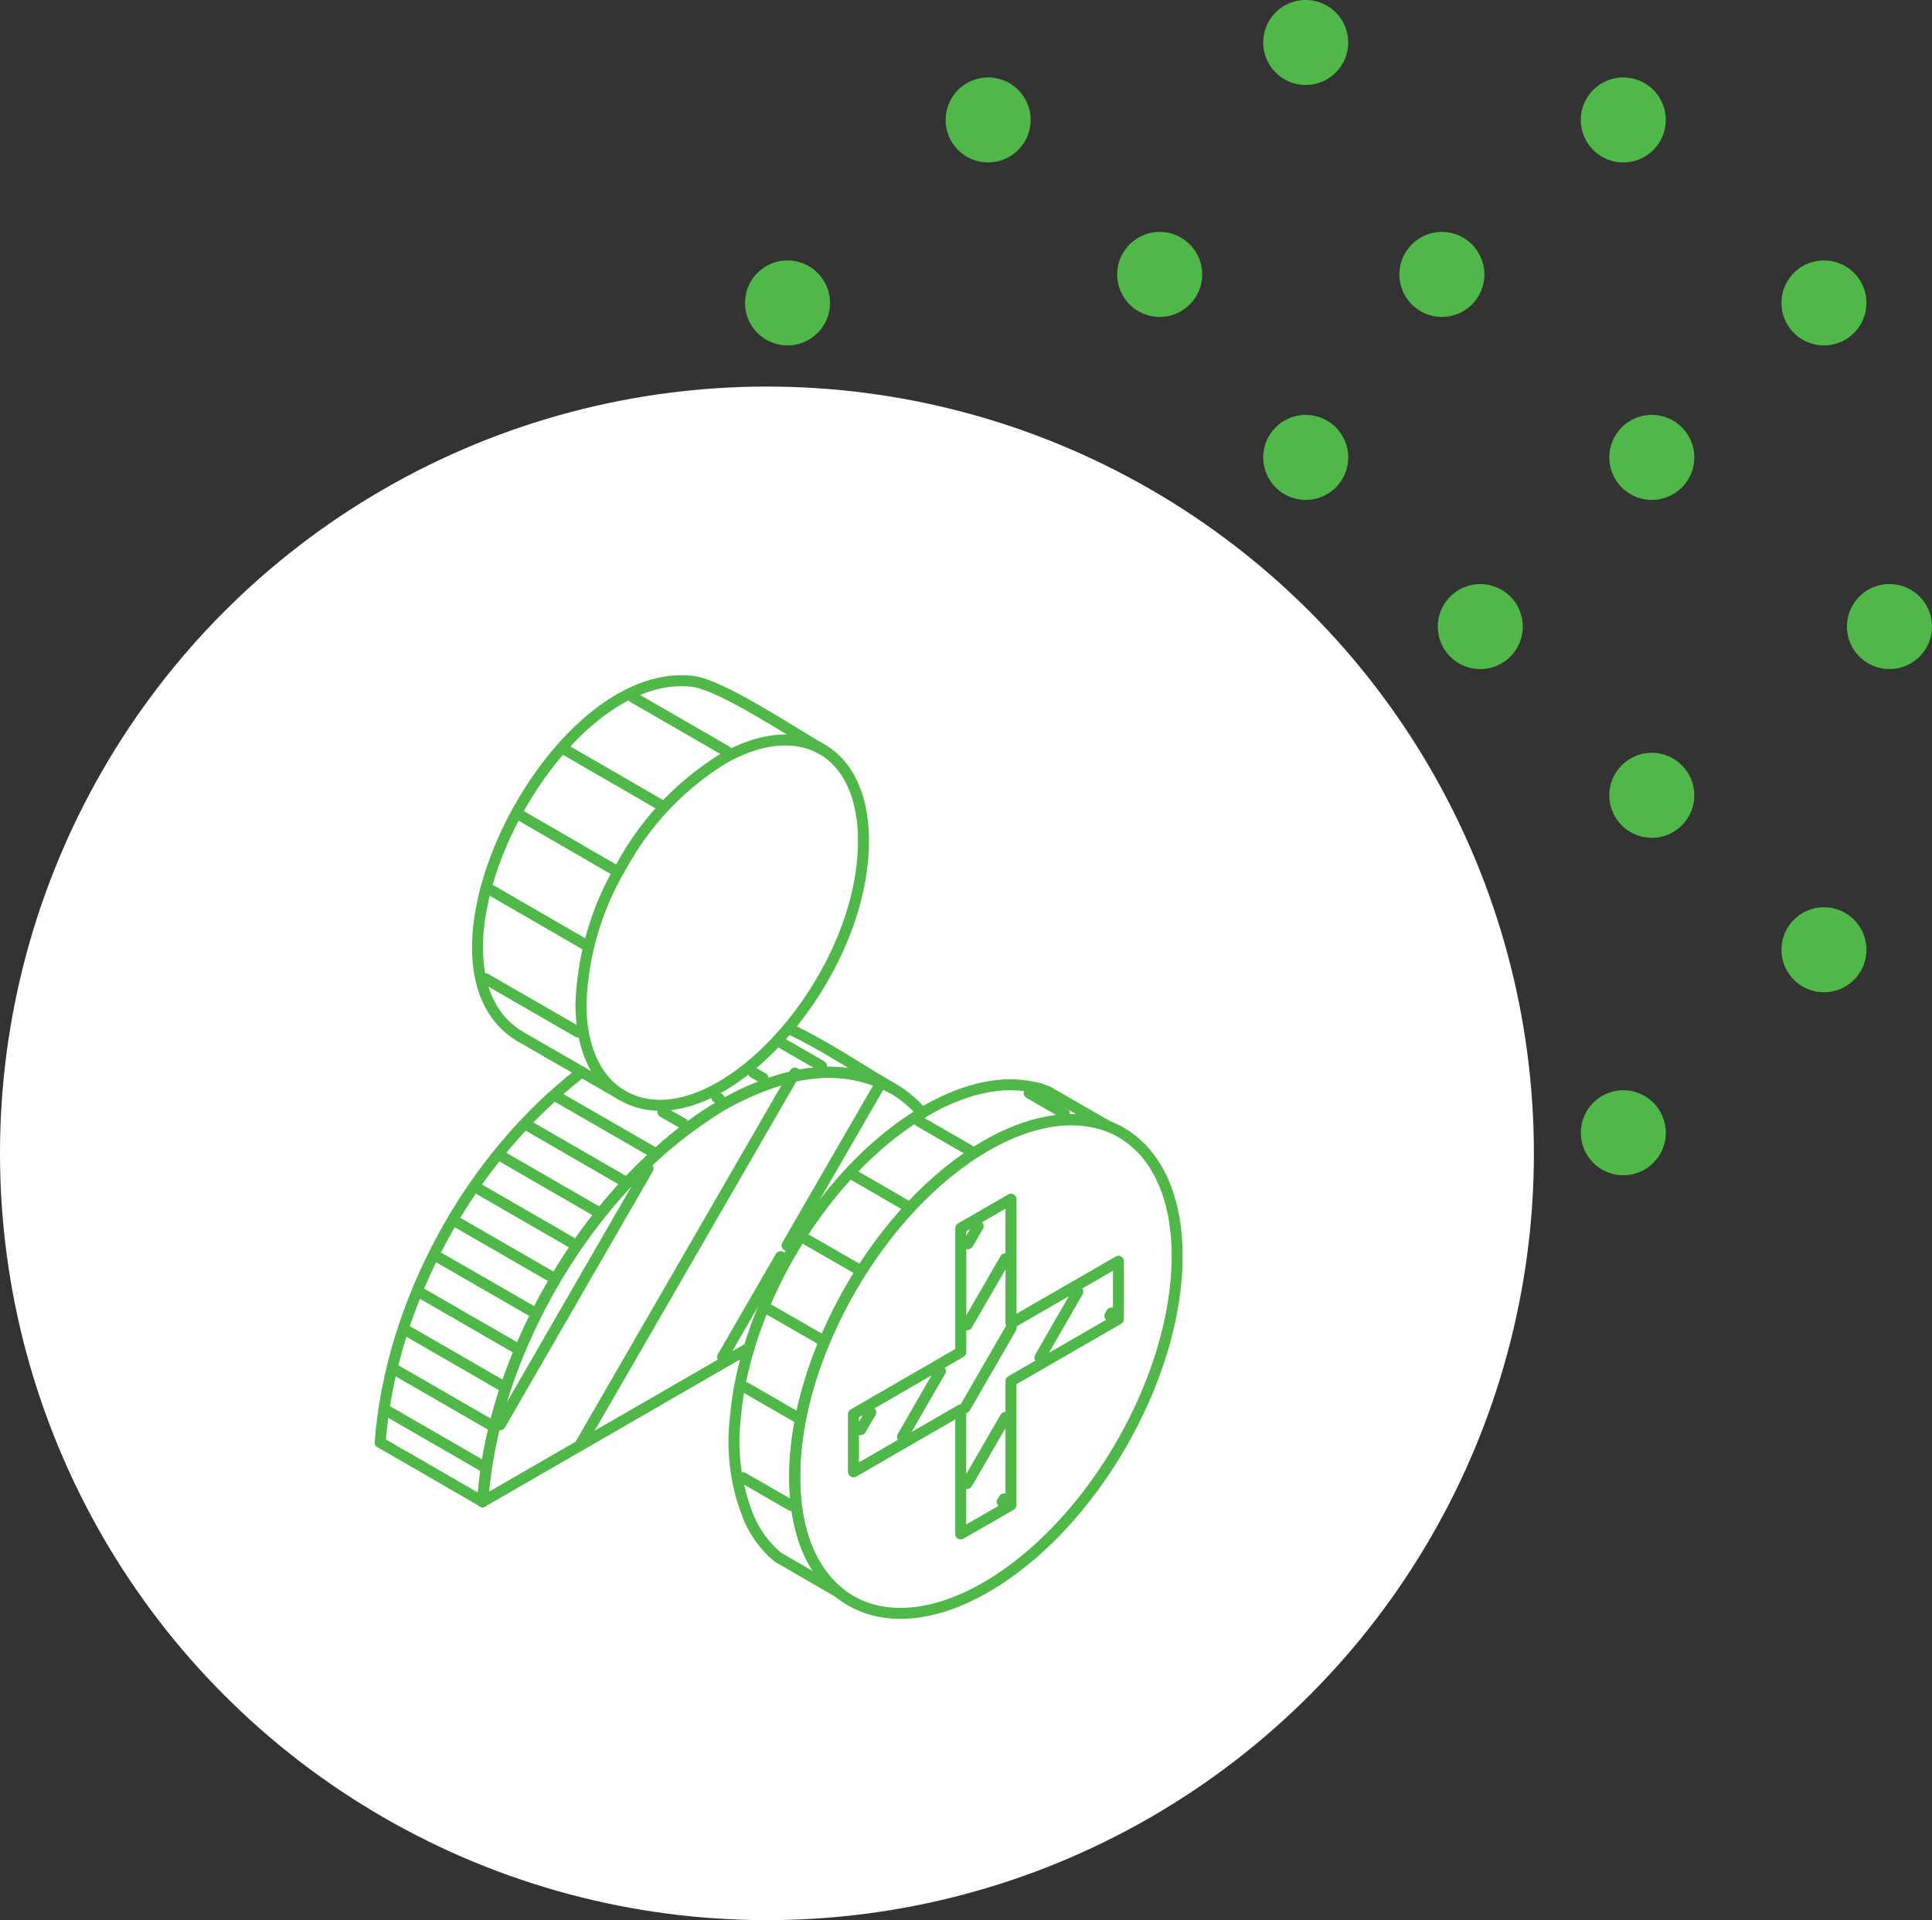 <svg id="Industry-Experience" xmlns="http://www.w3.org/2000/svg" xmlns:xlink="http://www.w3.org/1999/xlink" width="193.566" height="192.417" viewBox="0 0 193.566 192.417">
  <rect x="0" y="0" width="193.566" height="192.417" fill="#333333" stroke="none"/>
  <defs>
    <clipPath id="clip-path">
      <rect id="Rectangle_1170" data-name="Rectangle 1170" width="81.073" height="94.689" fill="none" stroke="#50b848" stroke-width="1.1"/>
    </clipPath>
  </defs>
  <g id="Group_4920" data-name="Group 4920" transform="translate(-871.154 -289.753)">
    <g id="Group_3896" data-name="Group 3896" transform="translate(871.154 289.753)">
      <circle id="Ellipse_20" data-name="Ellipse 20" cx="76.84" cy="76.84" r="76.84" transform="translate(0 38.738)" fill="#fff"/>
      <g id="Group_3888" data-name="Group 3888" transform="translate(74.644)">
        <path id="Path_4689" data-name="Path 4689" d="M14.622,7.993a4.257,4.257,0,1,0,6.021,0,4.255,4.255,0,0,0-6.021,0" transform="translate(-13.375 19.352)" fill="#50b848"/>
        <path id="Path_4673" data-name="Path 4673" d="M49.177,16.374a4.259,4.259,0,1,0,0,6.021,4.258,4.258,0,0,0,0-6.021" transform="translate(68.497 43.404)" fill="#50b848"/>
        <path id="Path_4674" data-name="Path 4674" d="M32.56,16.376a4.257,4.257,0,1,0,6.021,0,4.255,4.255,0,0,0-6.021,0" transform="translate(38.094 43.406)" fill="#50b848"/>
        <path id="Path_4676" data-name="Path 4676" d="M36.264,29.485a4.257,4.257,0,1,0,6.021,0,4.255,4.255,0,0,0-6.021,0" transform="translate(48.721 81.019)" fill="#50b848"/>
        <path id="Path_4679" data-name="Path 4679" d="M41.459,24.746a4.257,4.257,0,1,0,6.021,0,4.255,4.255,0,0,0-6.021,0" transform="translate(63.628 67.421)" fill="#50b848"/>
        <path id="Path_4683" data-name="Path 4683" d="M37,20.746a4.257,4.257,0,1,0,6.021,0,4.255,4.255,0,0,0-6.021,0" transform="translate(50.84 55.944)" fill="#50b848"/>
        <path id="Path_4685" data-name="Path 4685" d="M28.04,1.248a4.257,4.257,0,1,0,6.021,0,4.255,4.255,0,0,0-6.021,0" transform="translate(25.125 0)" fill="#50b848"/>
        <path id="Path_4686" data-name="Path 4686" d="M19.817,3.254a4.257,4.257,0,1,0,6.021,0,4.255,4.255,0,0,0-6.021,0" transform="translate(1.531 5.755)" fill="#50b848"/>
        <path id="Path_4687" data-name="Path 4687" d="M42.284,9.275a4.257,4.257,0,1,0-6.021,0,4.255,4.255,0,0,0,6.021,0" transform="translate(48.719 5.755)" fill="#50b848"/>
        <path id="Path_4688" data-name="Path 4688" d="M47.48,14.014a4.257,4.257,0,1,0-6.021,0,4.255,4.255,0,0,0,6.021,0" transform="translate(63.628 19.352)" fill="#50b848"/>
        <path id="Path_4690" data-name="Path 4690" d="M30.28,13.276a4.257,4.257,0,1,0-6.021,0,4.255,4.255,0,0,0,6.021,0" transform="translate(14.276 17.235)" fill="#50b848"/>
        <path id="Path_4691" data-name="Path 4691" d="M37.587,13.276a4.257,4.257,0,1,0-6.021,0,4.255,4.255,0,0,0,6.021,0" transform="translate(35.242 17.235)" fill="#50b848"/>
        <path id="Path_4692" data-name="Path 4692" d="M37,11.994a4.257,4.257,0,1,0,6.021,0,4.255,4.255,0,0,0-6.021,0" transform="translate(50.84 30.833)" fill="#50b848"/>
        <path id="Path_4694" data-name="Path 4694" d="M28.04,11.994a4.257,4.257,0,1,0,6.021,0,4.255,4.255,0,0,0-6.021,0" transform="translate(25.125 30.833)" fill="#50b848"/>
      </g>
    </g>
  </g>
  <g id="Group_4978" data-name="Group 4978" transform="translate(37.478 67.603)">
    <g id="Group_4882" data-name="Group 4882" transform="translate(0 0)" clip-path="url(#clip-path)">
      <path id="Path_22042" data-name="Path 22042" d="M8.9,76.437a49.679,49.679,0,0,1,2.272-11.332c.576-1.737,1.248-3.442,2-5.137A57.254,57.254,0,0,1,22.687,45.24,46.074,46.074,0,0,1,32.918,36.7a30.391,30.391,0,0,1,6.4-2.7c.3-.076.611-.137.9-.205a2.962,2.962,0,0,1,.61-.121,10.559,10.559,0,0,1,1.144-.163,12.93,12.93,0,0,1,2.376-.078c.266.01.524.035.774.061a14.172,14.172,0,0,1,4.809,1.506c-2.95-1.7-6.858-4.355-10.41-5.989" transform="translate(1.978 6.444)" fill="none" stroke="#50b848" stroke-linecap="round" stroke-linejoin="round" stroke-width="1.1"/>
      <path id="Path_22043" data-name="Path 22043" d="M43.01,7.386C39.887,5.587,32.91.924,30.071.572,16.1-1.159.921,28.98,12.7,36.121" transform="translate(1.884 0.112)" fill="none" stroke="#50b848" stroke-linecap="round" stroke-linejoin="round" stroke-width="1.1"/>
      <path id="Path_22044" data-name="Path 22044" d="M52.939,36.689c-3.475-4.051-8.768-4.808-13.62-3.494C32.337,34.978,26.044,40.381,21.5,45.817,14.749,53.866,9.49,65.193,8.906,75.637" transform="translate(1.979 7.244)" fill="none" stroke="#50b848" stroke-linecap="round" stroke-linejoin="round" stroke-width="1.1"/>
      <path id="Path_22045" data-name="Path 22045" d="M45.265,15.468c0-4.509-1.574-7.684-4.139-9.164S35.017,5.039,31.1,7.3a28.926,28.926,0,0,0-10,10.557A29.01,29.01,0,0,0,16.96,31.814c0,4.507,1.591,7.682,4.147,9.163C30.147,46.2,45.265,29.757,45.265,15.468Z" transform="translate(3.768 1.192)" fill="none" stroke="#50b848" stroke-linecap="round" stroke-linejoin="round" stroke-width="1.1"/>
      <path id="Path_22046" data-name="Path 22046" d="M61.367,37.7,55.31,34.2l-.732-.241" transform="translate(12.125 7.544)" fill="none" stroke="#50b848" stroke-linecap="round" stroke-linejoin="round" stroke-width="1.1"/>
      <path id="Path_22047" data-name="Path 22047" d="M60.144,34.025a11.64,11.64,0,0,0-4.869-.241c-4.155.645-8.269,3.2-11.373,5.927-7.486,6.531-13.456,17.456-14.274,27.4a20.265,20.265,0,0,0,1.412,10.058,10.794,10.794,0,0,0,2.288,3.294" transform="translate(6.559 7.473)" fill="none" stroke="#50b848" stroke-linecap="round" stroke-linejoin="round" stroke-width="1.1"/>
      <path id="Path_22048" data-name="Path 22048" d="M32.636,71.954l.577.508,6.047,3.5" transform="translate(7.25 15.985)" fill="none" stroke="#50b848" stroke-linecap="round" stroke-linejoin="round" stroke-width="1.1"/>
      <path id="Path_22049" data-name="Path 22049" d="M38.849,83.841a14.5,14.5,0,0,1-1.1-1.067,12.922,12.922,0,0,1-2.417-4.4c-1.282-4.1-.964-9.024,0-13.154C37.516,55.9,43.78,45.847,51.678,40.36c2.942-2.041,6.641-3.787,10.264-3.863a11.052,11.052,0,0,1,3.149.395" transform="translate(7.661 8.108)" fill="none" stroke="#50b848" stroke-linecap="round" stroke-linejoin="round" stroke-width="1.1"/>
      <path id="Path_22050" data-name="Path 22050" d="M53.641,83.35C64.215,77.25,72.8,62.4,72.8,50.183S64.215,33,53.641,39.11,34.48,60.085,34.48,72.3,43.068,89.458,53.641,83.35Z" transform="translate(7.66 8.108)" fill="none" stroke="#50b848" stroke-linecap="round" stroke-linejoin="round" stroke-width="1.1"/>
      <path id="Path_22051" data-name="Path 22051" d="M55.084,43.014V55.447l10.764-6.212v5.789l-4.4,2.538-6.366,3.674V73.659l-5.033,2.9V64.127L39.3,70.339V64.557l10.755-6.221V45.913Z" transform="translate(8.73 9.556)" fill="none" stroke="#50b848" stroke-linecap="round" stroke-linejoin="round" stroke-width="1.1"/>
      <path id="Path_22052" data-name="Path 22052" d="M20.692,32.588C9.422,41.218,1.55,55.8.5,69.7" transform="translate(0.111 7.24)" fill="none" stroke="#50b848" stroke-linecap="round" stroke-linejoin="round" stroke-width="1.1"/>
      <line id="Line_680" data-name="Line 680" x2="10.272" y2="5.936" transform="translate(0.611 76.945)" fill="none" stroke="#50b848" stroke-linecap="round" stroke-linejoin="round" stroke-width="1.1"/>
      <line id="Line_681" data-name="Line 681" x2="10.291" y2="5.936" transform="translate(14.584 36.233)" fill="none" stroke="#50b848" stroke-linecap="round" stroke-linejoin="round" stroke-width="1.1"/>
      <line id="Line_682" data-name="Line 682" y1="15.426" x2="26.714" transform="translate(10.884 67.455)" fill="none" stroke="#50b848" stroke-linecap="round" stroke-linejoin="round" stroke-width="1.1"/>
      <line id="Line_683" data-name="Line 683" x1="0.164" y2="0.284" transform="translate(73.716 63.971)" fill="none" stroke="#50b848" stroke-linecap="round" stroke-linejoin="round" stroke-width="1.1"/>
      <line id="Line_684" data-name="Line 684" x1="0.189" y2="0.309" transform="translate(62.936 82.598)" fill="none" stroke="#50b848" stroke-linecap="round" stroke-linejoin="round" stroke-width="1.1"/>
      <line id="Line_685" data-name="Line 685" x1="3.803" y2="6.608" transform="translate(66.703 61.836)" fill="none" stroke="#50b848" stroke-linecap="round" stroke-linejoin="round" stroke-width="1.1"/>
      <line id="Line_686" data-name="Line 686" x1="3.829" y2="6.616" transform="translate(59.417 74.441)" fill="none" stroke="#50b848" stroke-linecap="round" stroke-linejoin="round" stroke-width="1.1"/>
      <line id="Line_687" data-name="Line 687" x1="4.63" y2="8.019" transform="translate(59.21 65.449)" fill="none" stroke="#50b848" stroke-linecap="round" stroke-linejoin="round" stroke-width="1.1"/>
      <line id="Line_688" data-name="Line 688" x1="3.829" y2="6.617" transform="translate(59.417 58.541)" fill="none" stroke="#50b848" stroke-linecap="round" stroke-linejoin="round" stroke-width="1.1"/>
      <line id="Line_689" data-name="Line 689" x1="3.802" y2="6.598" transform="translate(52.938 69.786)" fill="none" stroke="#50b848" stroke-linecap="round" stroke-linejoin="round" stroke-width="1.1"/>
      <line id="Line_690" data-name="Line 690" x1="1.024" y2="1.755" transform="translate(59.501 55.28)" fill="none" stroke="#50b848" stroke-linecap="round" stroke-linejoin="round" stroke-width="1.1"/>
      <line id="Line_691" data-name="Line 691" x1="1.024" y2="1.738" transform="translate(48.739 73.933)" fill="none" stroke="#50b848" stroke-linecap="round" stroke-linejoin="round" stroke-width="1.1"/>
      <line id="Line_692" data-name="Line 692" x1="4.809" y1="2.771" transform="translate(36.962 80.48)" fill="none" stroke="#50b848" stroke-linecap="round" stroke-linejoin="round" stroke-width="1.1"/>
      <line id="Line_693" data-name="Line 693" x1="5.077" y1="2.925" transform="translate(37.185 71.43)" fill="none" stroke="#50b848" stroke-linecap="round" stroke-linejoin="round" stroke-width="1.1"/>
      <line id="Line_694" data-name="Line 694" x1="5.172" y1="2.976" transform="translate(39.541 63.61)" fill="none" stroke="#50b848" stroke-linecap="round" stroke-linejoin="round" stroke-width="1.1"/>
      <line id="Line_695" data-name="Line 695" x1="5.178" y1="2.976" transform="translate(43.217 56.555)" fill="none" stroke="#50b848" stroke-linecap="round" stroke-linejoin="round" stroke-width="1.1"/>
      <line id="Line_696" data-name="Line 696" x1="5.137" y1="2.976" transform="translate(48.128 50.196)" fill="none" stroke="#50b848" stroke-linecap="round" stroke-linejoin="round" stroke-width="1.1"/>
      <line id="Line_697" data-name="Line 697" x1="4.989" y1="2.873" transform="translate(54.617 44.767)" fill="none" stroke="#50b848" stroke-linecap="round" stroke-linejoin="round" stroke-width="1.1"/>
      <line id="Line_698" data-name="Line 698" x1="3.537" y1="2.047" transform="translate(65.636 41.938)" fill="none" stroke="#50b848" stroke-linecap="round" stroke-linejoin="round" stroke-width="1.1"/>
      <line id="Line_699" data-name="Line 699" x1="9.352" y2="16.192" transform="translate(41.376 41.008)" fill="none" stroke="#50b848" stroke-linecap="round" stroke-linejoin="round" stroke-width="1.1"/>
      <line id="Line_700" data-name="Line 700" x1="5.816" y2="10.066" transform="translate(34.914 58.326)" fill="none" stroke="#50b848" stroke-linecap="round" stroke-linejoin="round" stroke-width="1.1"/>
      <line id="Line_701" data-name="Line 701" x1="21.544" y2="37.304" transform="translate(20.614 39.932)" fill="none" stroke="#50b848" stroke-linecap="round" stroke-linejoin="round" stroke-width="1.1"/>
      <line id="Line_702" data-name="Line 702" x1="14.814" y2="25.674" transform="translate(12.64 49.498)" fill="none" stroke="#50b848" stroke-linecap="round" stroke-linejoin="round" stroke-width="1.1"/>
      <line id="Line_703" data-name="Line 703" x1="9.524" y1="5.498" transform="translate(1.377 73.82)" fill="none" stroke="#50b848" stroke-linecap="round" stroke-linejoin="round" stroke-width="1.1"/>
      <line id="Line_704" data-name="Line 704" x1="9.55" y1="5.513" transform="translate(2.169 69.693)" fill="none" stroke="#50b848" stroke-linecap="round" stroke-linejoin="round" stroke-width="1.1"/>
      <line id="Line_705" data-name="Line 705" x1="9.594" y1="5.541" transform="translate(3.277 65.742)" fill="none" stroke="#50b848" stroke-linecap="round" stroke-linejoin="round" stroke-width="1.1"/>
      <line id="Line_706" data-name="Line 706" x1="9.653" y1="5.567" transform="translate(4.647 61.948)" fill="none" stroke="#50b848" stroke-linecap="round" stroke-linejoin="round" stroke-width="1.1"/>
      <line id="Line_707" data-name="Line 707" x1="9.678" y1="5.575" transform="translate(6.3 58.308)" fill="none" stroke="#50b848" stroke-linecap="round" stroke-linejoin="round" stroke-width="1.1"/>
      <line id="Line_708" data-name="Line 708" x1="9.678" y1="5.584" transform="translate(8.2 54.815)" fill="none" stroke="#50b848" stroke-linecap="round" stroke-linejoin="round" stroke-width="1.1"/>
      <line id="Line_709" data-name="Line 709" x1="9.678" y1="5.584" transform="translate(10.352 51.469)" fill="none" stroke="#50b848" stroke-linecap="round" stroke-linejoin="round" stroke-width="1.1"/>
      <line id="Line_710" data-name="Line 710" x1="9.654" y1="5.577" transform="translate(12.742 48.259)" fill="none" stroke="#50b848" stroke-linecap="round" stroke-linejoin="round" stroke-width="1.1"/>
      <line id="Line_711" data-name="Line 711" x1="9.61" y1="5.55" transform="translate(15.427 45.206)" fill="none" stroke="#50b848" stroke-linecap="round" stroke-linejoin="round" stroke-width="1.1"/>
      <line id="Line_712" data-name="Line 712" x1="9.576" y1="5.523" transform="translate(18.386 42.332)" fill="none" stroke="#50b848" stroke-linecap="round" stroke-linejoin="round" stroke-width="1.1"/>
      <line id="Line_713" data-name="Line 713" x1="2.021" y1="1.168" transform="translate(28.926 43.822)" fill="none" stroke="#50b848" stroke-linecap="round" stroke-linejoin="round" stroke-width="1.1"/>
      <line id="Line_714" data-name="Line 714" x1="0.266" y1="0.145" transform="translate(34.321 42.35)" fill="none" stroke="#50b848" stroke-linecap="round" stroke-linejoin="round" stroke-width="1.1"/>
      <line id="Line_715" data-name="Line 715" x1="0.964" y1="0.559" transform="translate(38.002 39.88)" fill="none" stroke="#50b848" stroke-linecap="round" stroke-linejoin="round" stroke-width="1.1"/>
      <line id="Line_716" data-name="Line 716" x1="3.924" y1="2.262" transform="translate(40.91 36.964)" fill="none" stroke="#50b848" stroke-linecap="round" stroke-linejoin="round" stroke-width="1.1"/>
      <line id="Line_717" data-name="Line 717" x1="9.224" y1="5.325" transform="translate(11.194 30.485)" fill="none" stroke="#50b848" stroke-linecap="round" stroke-linejoin="round" stroke-width="1.1"/>
      <line id="Line_718" data-name="Line 718" x1="9.577" y1="5.541" transform="translate(11.597 21.528)" fill="none" stroke="#50b848" stroke-linecap="round" stroke-linejoin="round" stroke-width="1.1"/>
      <line id="Line_719" data-name="Line 719" x1="9.551" y1="5.531" transform="translate(14.609 14.079)" fill="none" stroke="#50b848" stroke-linecap="round" stroke-linejoin="round" stroke-width="1.1"/>
      <line id="Line_720" data-name="Line 720" x1="9.61" y1="5.56" transform="translate(19.144 7.53)" fill="none" stroke="#50b848" stroke-linecap="round" stroke-linejoin="round" stroke-width="1.1"/>
      <line id="Line_721" data-name="Line 721" x1="9.386" y1="5.421" transform="translate(25.914 2.248)" fill="none" stroke="#50b848" stroke-linecap="round" stroke-linejoin="round" stroke-width="1.1"/>
    </g>
  </g>
</svg>
